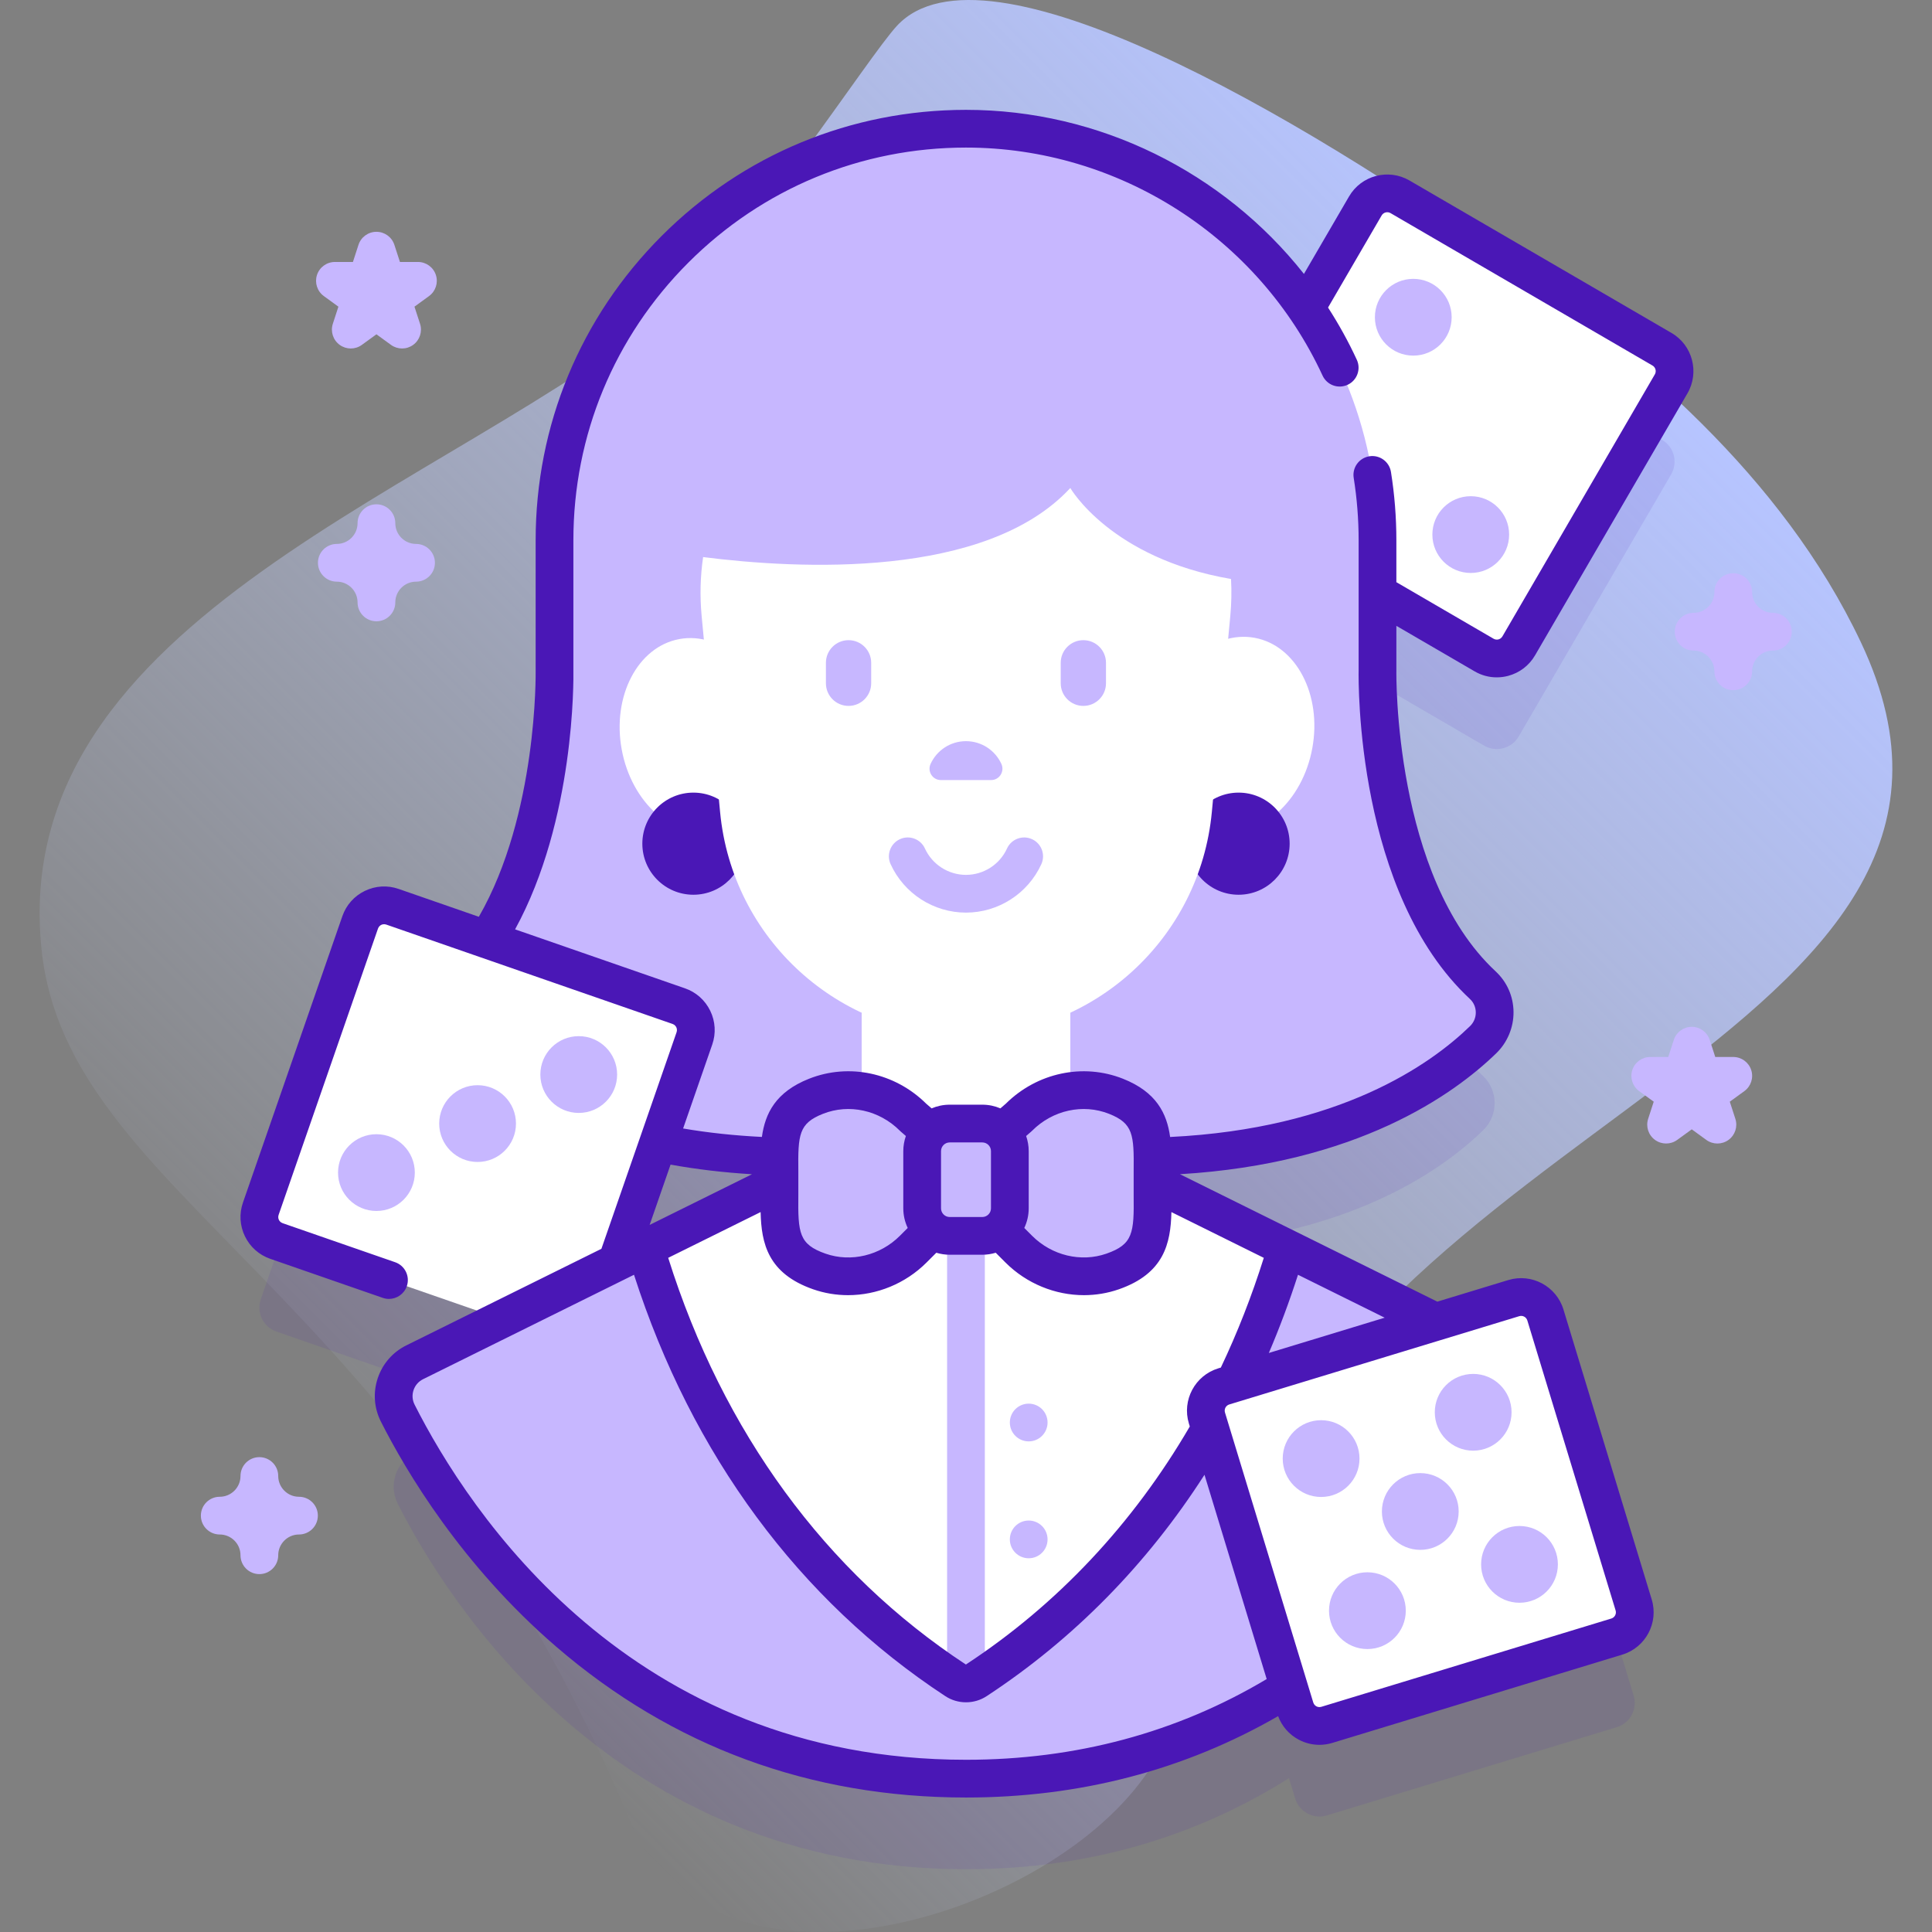 <svg width="120" height="120" viewBox="0 0 120 120" fill="none" xmlns="http://www.w3.org/2000/svg">
<rect x="0" y="0" width="120" height="120" fill="#808080" stroke="none"/>
<path d="M115.588 39.903C110.666 29.496 101.561 22.002 93.487 16.27C80.79 7.256 61.157 -4.277 55.712 1.602C53.88 3.581 46.826 14.698 41.928 18.826C28.179 30.414 0.42 38.232 2.58 58.975C4.19 74.438 25.212 79.676 39.144 113.142C44.09 125.024 63.951 119.642 70.775 110.767C73.682 106.986 74.871 102.171 76.078 97.556C83.364 69.688 127.21 64.475 115.588 39.903Z" fill="url(#paint0_linear_3178_16016)"/>
<path opacity="0.1" d="M92.177 46.31C92.929 46.747 93.893 46.492 94.33 45.74L103.797 29.467C104.234 28.716 103.979 27.752 103.228 27.315L86.955 17.849C86.203 17.412 85.239 17.667 84.802 18.418L81.109 24.766C76.506 18.036 68.769 13.619 59.999 13.619C45.883 13.619 34.44 25.062 34.44 39.178V47.266C34.44 47.266 34.642 57.213 30.249 63.984L24.374 61.944C23.552 61.659 22.656 62.094 22.37 62.916L16.197 80.701C15.912 81.523 16.347 82.42 17.168 82.705L31.163 87.563L25.757 90.24C24.59 90.819 24.116 92.237 24.705 93.399C27.756 99.432 38.158 116.101 59.999 116.101C68.243 116.101 74.856 113.725 80.061 110.445L80.446 111.711C80.7 112.543 81.581 113.013 82.412 112.76L100.422 107.277C101.254 107.023 101.722 106.143 101.469 105.311L95.986 87.301C95.733 86.47 94.854 86.001 94.022 86.254L89.173 87.73L72.276 79.364C72.056 79.254 71.821 79.185 71.58 79.149C71.58 79.139 71.58 79.129 71.58 79.119C71.58 78.524 71.595 77.971 71.588 77.459C83.207 77.172 89.407 72.842 92.123 70.2C93.08 69.269 93.073 67.725 92.096 66.815C85.289 60.48 85.558 47.266 85.558 47.266H85.558V42.459L92.177 46.31ZM38.304 84.028L40.876 76.616C43.085 77.081 45.59 77.387 48.411 77.457C48.404 77.969 48.419 78.523 48.419 79.119V79.149C48.178 79.185 47.943 79.254 47.723 79.364L38.304 84.028Z" fill="#4A17B6"/>
<path d="M103.797 23.842L94.33 40.115C93.893 40.867 92.929 41.122 92.177 40.685L75.904 31.218C75.153 30.78 74.898 29.817 75.335 29.065L84.802 12.793C85.24 12.042 86.203 11.787 86.955 12.224L103.228 21.69C103.979 22.127 104.234 23.09 103.797 23.842Z" fill="white"/>
<path d="M87.781 22.088C89.098 22.088 90.165 21.021 90.165 19.704C90.165 18.387 89.098 17.32 87.781 17.32C86.464 17.32 85.397 18.387 85.397 19.704C85.397 21.021 86.464 22.088 87.781 22.088Z" fill="#C7B7FF"/>
<path d="M91.351 35.588C92.668 35.588 93.735 34.521 93.735 33.204C93.735 31.887 92.668 30.82 91.351 30.82C90.034 30.82 88.967 31.887 88.967 33.204C88.967 34.521 90.034 35.588 91.351 35.588Z" fill="#C7B7FF"/>
<path d="M85.559 41.641H85.558V33.553C85.558 19.437 74.115 7.994 59.999 7.994C45.884 7.994 34.441 19.437 34.441 33.553V41.642C34.441 41.642 34.71 54.855 27.903 61.19C26.926 62.1 26.919 63.645 27.876 64.575C31.384 67.987 40.699 74.216 60 70.913C79.3 74.216 88.615 67.987 92.124 64.575C93.081 63.645 93.073 62.1 92.096 61.19C85.29 54.855 85.559 41.641 85.559 41.641Z" fill="#C7B7FF"/>
<path d="M53.52 58.075H66.481V73.817H53.52V58.075Z" fill="white"/>
<path d="M34.954 83.253L17.168 77.08C16.346 76.795 15.912 75.898 16.197 75.076L22.37 57.291C22.655 56.469 23.552 56.035 24.374 56.32L42.158 62.494C42.98 62.779 43.414 63.676 43.129 64.497L36.957 82.282C36.672 83.104 35.775 83.539 34.954 83.253Z" fill="white"/>
<path d="M35.947 69.126C37.264 69.126 38.331 68.058 38.331 66.742C38.331 65.425 37.264 64.357 35.947 64.357C34.63 64.357 33.562 65.425 33.562 66.742C33.562 68.058 34.63 69.126 35.947 69.126Z" fill="#C7B7FF"/>
<path d="M23.38 75.216C24.697 75.216 25.765 74.149 25.765 72.832C25.765 71.515 24.697 70.448 23.38 70.448C22.064 70.448 20.996 71.515 20.996 72.832C20.996 74.149 22.064 75.216 23.38 75.216Z" fill="#C7B7FF"/>
<path d="M29.664 72.172C30.98 72.172 32.048 71.104 32.048 69.787C32.048 68.471 30.98 67.403 29.664 67.403C28.347 67.403 27.279 68.471 27.279 69.787C27.279 71.104 28.347 72.172 29.664 72.172Z" fill="#C7B7FF"/>
<path d="M95.293 87.774C92.244 93.806 81.84 110.475 59.999 110.475C38.157 110.475 27.756 93.806 24.704 87.774C24.116 86.611 24.589 85.193 25.756 84.614L47.722 73.739C48.045 73.578 48.402 73.496 48.763 73.496H71.235C71.596 73.496 71.952 73.578 72.275 73.739L94.241 84.614C95.408 85.193 95.881 86.611 95.293 87.774Z" fill="#C7B7FF"/>
<path d="M72.277 73.739C71.953 73.578 71.597 73.496 71.236 73.496H48.764C48.403 73.496 48.047 73.578 47.724 73.739L40.092 77.518C41.644 82.773 46.175 95.713 59.349 104.366C59.745 104.626 60.255 104.626 60.651 104.366C73.825 95.713 78.356 82.773 79.909 77.518L72.277 73.739Z" fill="white"/>
<path d="M58.826 104.017C58.998 104.133 59.172 104.249 59.347 104.365C59.743 104.626 60.254 104.626 60.649 104.365C60.824 104.25 60.998 104.133 61.17 104.017V73.496H58.826V104.017H58.826Z" fill="#C7B7FF"/>
<path d="M59.999 72.254L56.722 69.405C55.139 67.822 52.761 67.269 50.68 68.094C48.123 69.107 48.419 70.908 48.419 73.494C48.419 76.15 48.107 78 50.89 78.973C52.926 79.685 55.193 79.112 56.719 77.587L59.999 74.307V72.254Z" fill="#C7B7FF"/>
<path d="M59.998 72.254L63.275 69.405C64.858 67.822 67.236 67.269 69.317 68.094C71.874 69.107 71.578 70.908 71.578 73.494C71.578 76.15 71.889 78 69.107 78.973C67.07 79.685 64.803 79.112 63.278 77.587L59.998 74.307V72.254Z" fill="#C7B7FF"/>
<path d="M61.01 76.763H58.987C58.042 76.763 57.275 75.996 57.275 75.051V71.498C57.275 70.553 58.042 69.787 58.987 69.787H61.01C61.955 69.787 62.722 70.553 62.722 71.498V75.051C62.722 75.996 61.955 76.763 61.01 76.763Z" fill="#C7B7FF"/>
<path d="M63.895 89.527C64.542 89.527 65.066 89.002 65.066 88.355C65.066 87.708 64.542 87.183 63.895 87.183C63.247 87.183 62.723 87.708 62.723 88.355C62.723 89.002 63.247 89.527 63.895 89.527Z" fill="#C7B7FF"/>
<path d="M63.895 96.787C64.542 96.787 65.066 96.262 65.066 95.615C65.066 94.968 64.542 94.443 63.895 94.443C63.247 94.443 62.723 94.968 62.723 95.615C62.723 96.262 63.247 96.787 63.895 96.787Z" fill="#C7B7FF"/>
<path d="M44.395 51.691C46.982 51.218 48.587 48.148 47.981 44.835C47.375 41.522 44.787 39.22 42.201 39.693C39.614 40.166 38.009 43.236 38.615 46.549C39.221 49.862 41.809 52.164 44.395 51.691Z" fill="white"/>
<path d="M81.51 46.47C82.116 43.157 80.511 40.088 77.925 39.615C75.338 39.142 72.75 41.444 72.144 44.757C71.538 48.07 73.144 51.139 75.73 51.612C78.316 52.086 80.904 49.783 81.51 46.47Z" fill="white"/>
<path d="M76.931 55.574C78.682 55.574 80.102 54.154 80.102 52.403C80.102 50.651 78.682 49.231 76.931 49.231C75.18 49.231 73.76 50.651 73.76 52.403C73.76 54.154 75.18 55.574 76.931 55.574Z" fill="#4A17B6"/>
<path d="M43.068 55.574C44.819 55.574 46.239 54.154 46.239 52.403C46.239 50.651 44.819 49.231 43.068 49.231C41.316 49.231 39.897 50.651 39.897 52.403C39.897 54.154 41.316 55.574 43.068 55.574Z" fill="#4A17B6"/>
<path d="M76.416 38.257L75.27 50.435C74.527 58.312 67.913 64.336 59.998 64.336C52.083 64.336 45.469 58.312 44.726 50.435L43.58 38.257C43.463 37.008 43.498 35.784 43.672 34.601C49.58 35.351 61.238 35.974 66.479 30.311C66.479 30.311 68.982 34.678 76.461 35.962C76.503 36.717 76.489 37.481 76.416 38.257Z" fill="white"/>
<path d="M59.998 46.035C59.022 46.035 58.181 46.614 57.8 47.448C57.586 47.917 57.922 48.451 58.438 48.451H61.56C62.075 48.451 62.412 47.917 62.198 47.448C61.816 46.614 60.975 46.035 59.998 46.035Z" fill="#C7B7FF"/>
<path d="M59.998 56.684C57.989 56.684 56.151 55.503 55.317 53.674C55.048 53.086 55.308 52.391 55.897 52.122C56.485 51.853 57.18 52.113 57.449 52.702C57.904 53.697 58.904 54.34 59.998 54.34C61.093 54.34 62.093 53.697 62.547 52.702C62.816 52.113 63.511 51.854 64.1 52.122C64.689 52.391 64.948 53.086 64.68 53.674C63.845 55.503 62.008 56.684 59.998 56.684Z" fill="#C7B7FF"/>
<path d="M52.705 43.845C51.928 43.845 51.299 43.215 51.299 42.439V41.168C51.299 40.392 51.928 39.762 52.705 39.762C53.482 39.762 54.111 40.392 54.111 41.168V42.439C54.111 43.215 53.482 43.845 52.705 43.845Z" fill="#C7B7FF"/>
<path d="M67.289 43.845C66.512 43.845 65.883 43.215 65.883 42.439V41.168C65.883 40.392 66.512 39.762 67.289 39.762C68.066 39.762 68.695 40.392 68.695 41.168V42.439C68.695 43.215 68.066 43.845 67.289 43.845Z" fill="#C7B7FF"/>
<path d="M95.988 81.676L101.471 99.686C101.724 100.518 101.255 101.398 100.424 101.652L82.414 107.135C81.582 107.388 80.701 106.918 80.448 106.086L74.965 88.076C74.712 87.245 75.182 86.365 76.014 86.112L94.024 80.629C94.855 80.376 95.735 80.845 95.988 81.676Z" fill="white"/>
<path d="M86.731 41.641V38.872L91.588 41.697C92.013 41.946 92.486 42.072 92.965 42.072C93.201 42.072 93.438 42.042 93.672 41.98C94.38 41.792 94.974 41.34 95.344 40.705L104.812 24.43C105.571 23.119 105.124 21.436 103.817 20.678L87.543 11.209C86.233 10.45 84.55 10.896 83.791 12.203L80.99 17.014C75.984 10.684 68.265 6.823 60 6.823C52.86 6.823 46.148 9.603 41.099 14.652C36.05 19.7 33.27 26.413 33.27 33.553L33.27 41.664C33.272 41.757 33.397 50.591 29.742 56.943L24.759 55.213C24.066 54.972 23.321 55.016 22.66 55.336C22 55.656 21.504 56.214 21.264 56.907L15.091 74.692C14.85 75.385 14.894 76.13 15.214 76.79C15.534 77.45 16.091 77.946 16.785 78.187L23.775 80.613C23.902 80.657 24.032 80.678 24.159 80.678C24.645 80.678 25.098 80.374 25.267 79.891C25.479 79.279 25.155 78.611 24.544 78.399L17.553 75.973C17.416 75.925 17.35 75.824 17.323 75.768C17.296 75.712 17.257 75.597 17.305 75.46L23.478 57.675C23.526 57.538 23.627 57.472 23.683 57.445C23.739 57.418 23.853 57.38 23.99 57.427L41.775 63.6C41.912 63.648 41.978 63.749 42.006 63.805C42.033 63.861 42.071 63.975 42.024 64.112L37.355 77.565L25.237 83.564C24.39 83.984 23.759 84.71 23.461 85.607C23.163 86.503 23.234 87.46 23.66 88.302C25.199 91.345 28.659 97.206 34.542 102.274C41.76 108.493 50.325 111.647 60 111.647C67.055 111.647 73.568 109.946 79.386 106.592C79.62 107.219 80.066 107.734 80.662 108.051C81.065 108.266 81.506 108.375 81.951 108.375C82.219 108.375 82.49 108.335 82.754 108.255L100.764 102.772C102.213 102.331 103.032 100.794 102.591 99.345L97.109 81.335C96.668 79.886 95.13 79.066 93.682 79.507L89.276 80.848L73.288 72.932C84.282 72.278 90.287 67.995 92.941 65.415C93.63 64.745 94.018 63.81 94.008 62.85C93.997 61.883 93.602 60.989 92.896 60.333C86.558 54.435 86.728 41.792 86.731 41.665C86.73 41.657 86.731 41.649 86.731 41.641ZM41.65 72.336C43.268 72.63 44.961 72.829 46.708 72.934L40.35 76.082L41.65 72.336ZM60 109.303C39.159 109.303 29.106 93.877 25.751 87.244C25.609 86.963 25.586 86.644 25.685 86.346C25.785 86.047 25.995 85.804 26.278 85.664L39.379 79.178C42.975 90.359 49.634 99.387 58.706 105.344C59.098 105.605 59.55 105.733 60 105.733C60.45 105.733 60.903 105.605 61.294 105.344C66.705 101.792 71.257 97.143 74.813 91.601L78.676 104.289C73.102 107.614 66.825 109.303 60 109.303ZM94.364 81.75C94.576 81.684 94.802 81.805 94.866 82.018L100.349 100.028C100.414 100.24 100.294 100.465 100.081 100.53L82.071 106.013C81.932 106.056 81.819 106.012 81.764 105.983C81.71 105.954 81.611 105.884 81.569 105.745L76.086 87.735C76.021 87.523 76.141 87.297 76.354 87.233L94.364 81.75ZM78.81 84.035C79.48 82.466 80.084 80.846 80.621 79.178L86.005 81.844L78.81 84.035ZM78.497 78.127C77.749 80.503 76.858 82.778 75.829 84.942L75.671 84.99C75.671 84.99 75.671 84.99 75.671 84.99C74.222 85.432 73.403 86.969 73.844 88.417L73.9 88.601C70.379 94.64 65.686 99.653 59.993 103.387C51.284 97.667 44.907 88.946 41.503 78.126L47.243 75.284C47.288 77.236 47.701 79.099 50.503 80.079C51.208 80.325 51.941 80.445 52.673 80.445C54.458 80.445 56.233 79.733 57.55 78.416L58.156 77.81C58.42 77.89 58.699 77.934 58.989 77.934H61.012C61.302 77.934 61.581 77.89 61.846 77.81L62.451 78.416C63.769 79.733 65.543 80.445 67.328 80.445C68.059 80.444 68.793 80.325 69.498 80.079C72.3 79.099 72.713 77.236 72.758 75.285L78.497 78.127ZM49.586 72.754C49.56 70.462 49.619 69.775 51.113 69.182C52.737 68.538 54.614 68.951 55.894 70.233C55.914 70.253 55.934 70.272 55.955 70.29L56.265 70.559C56.163 70.854 56.105 71.169 56.105 71.498V75.051C56.105 75.487 56.205 75.9 56.38 76.271L55.892 76.759C54.667 77.984 52.855 78.419 51.276 77.867C49.625 77.289 49.559 76.586 49.586 74.238C49.589 73.998 49.589 72.993 49.586 72.754ZM58.449 75.051V71.498C58.449 71.2 58.691 70.958 58.989 70.958H61.011C61.309 70.958 61.551 71.2 61.551 71.498V75.051C61.551 75.349 61.309 75.591 61.011 75.591H58.989C58.691 75.591 58.449 75.349 58.449 75.051ZM63.735 70.559L64.045 70.29C64.066 70.272 64.086 70.253 64.106 70.233C65.386 68.951 67.263 68.538 68.886 69.182C70.381 69.775 70.44 70.462 70.414 72.754C70.411 72.993 70.411 73.998 70.414 74.238C70.441 76.586 70.375 77.289 68.723 77.866C67.144 78.418 65.333 77.984 64.108 76.759L63.62 76.271C63.795 75.9 63.895 75.487 63.895 75.051V71.498C63.895 71.169 63.837 70.854 63.735 70.559ZM84.081 29.683C84.284 30.957 84.387 32.259 84.387 33.553V41.63C84.373 42.356 84.236 55.476 91.3 62.048C91.531 62.264 91.66 62.558 91.664 62.876C91.668 63.202 91.541 63.507 91.307 63.734C88.853 66.12 83.221 70.106 72.678 70.62C72.478 69.153 71.821 67.825 69.751 67.003C67.27 66.02 64.42 66.626 62.478 68.547L62.137 68.843C61.791 68.696 61.411 68.614 61.012 68.614H58.989C58.59 68.614 58.21 68.696 57.864 68.843L57.523 68.547C55.581 66.626 52.731 66.019 50.25 67.003C48.181 67.824 47.525 69.151 47.323 70.617C45.632 70.533 43.992 70.36 42.429 70.092L44.238 64.881C44.479 64.188 44.435 63.443 44.115 62.783C43.795 62.123 43.237 61.626 42.544 61.386L31.993 57.724C35.721 50.916 35.624 42.17 35.614 41.63V33.553C35.614 27.039 38.151 20.915 42.757 16.309C47.362 11.703 53.486 9.166 60 9.166C69.475 9.166 78.168 14.726 82.147 23.329C82.418 23.917 83.114 24.173 83.702 23.901C84.29 23.629 84.546 22.933 84.274 22.345C83.751 21.214 83.151 20.132 82.487 19.102L85.817 13.381C85.928 13.19 86.175 13.125 86.366 13.235L102.641 22.705C102.831 22.816 102.896 23.062 102.785 23.253L93.319 39.526C93.245 39.652 93.133 39.698 93.073 39.714C93.013 39.73 92.893 39.746 92.767 39.672L86.731 36.16V33.553C86.731 32.136 86.618 30.709 86.395 29.314C86.293 28.674 85.692 28.238 85.053 28.341C84.414 28.443 83.978 29.044 84.081 29.683Z" fill="#4A17B6"/>
<path d="M82.056 92.98C83.373 92.98 84.441 91.912 84.441 90.596C84.441 89.279 83.373 88.211 82.056 88.211C80.739 88.211 79.672 89.279 79.672 90.596C79.672 91.912 80.739 92.98 82.056 92.98Z" fill="#C7B7FF"/>
<path d="M88.216 96.265C89.533 96.265 90.601 95.198 90.601 93.881C90.601 92.564 89.533 91.497 88.216 91.497C86.9 91.497 85.832 92.564 85.832 93.881C85.832 95.198 86.9 96.265 88.216 96.265Z" fill="#C7B7FF"/>
<path d="M91.501 90.104C92.818 90.104 93.886 89.037 93.886 87.72C93.886 86.403 92.818 85.336 91.501 85.336C90.185 85.336 89.117 86.403 89.117 87.72C89.117 89.037 90.185 90.104 91.501 90.104Z" fill="#C7B7FF"/>
<path d="M84.931 102.426C86.248 102.426 87.316 101.359 87.316 100.042C87.316 98.725 86.248 97.657 84.931 97.657C83.614 97.657 82.547 98.725 82.547 100.042C82.547 101.359 83.614 102.426 84.931 102.426Z" fill="#C7B7FF"/>
<path d="M94.378 99.55C95.695 99.55 96.763 98.483 96.763 97.166C96.763 95.849 95.695 94.782 94.378 94.782C93.062 94.782 91.994 95.849 91.994 97.166C91.994 98.483 93.062 99.55 94.378 99.55Z" fill="#C7B7FF"/>
<path d="M16.109 97.771C15.462 97.771 14.938 97.247 14.938 96.599C14.938 95.889 14.359 95.31 13.648 95.31C13.001 95.31 12.477 94.786 12.477 94.138C12.477 93.491 13.001 92.967 13.648 92.967C14.359 92.967 14.938 92.388 14.938 91.677C14.938 91.03 15.462 90.506 16.109 90.506C16.756 90.506 17.281 91.03 17.281 91.677C17.281 92.388 17.86 92.967 18.57 92.967C19.217 92.967 19.742 93.491 19.742 94.138C19.742 94.786 19.217 95.31 18.57 95.31C17.86 95.31 17.281 95.889 17.281 96.599C17.281 97.247 16.756 97.771 16.109 97.771Z" fill="#C7B7FF"/>
<path d="M23.381 38.589C22.734 38.589 22.209 38.064 22.209 37.417C22.209 36.706 21.631 36.128 20.92 36.128C20.273 36.128 19.748 35.603 19.748 34.956C19.748 34.309 20.273 33.784 20.92 33.784C21.631 33.784 22.209 33.206 22.209 32.495C22.209 31.848 22.734 31.323 23.381 31.323C24.028 31.323 24.553 31.848 24.553 32.495C24.553 33.206 25.131 33.784 25.842 33.784C26.489 33.784 27.014 34.309 27.014 34.956C27.014 35.603 26.489 36.128 25.842 36.128C25.131 36.128 24.553 36.706 24.553 37.417C24.553 38.064 24.028 38.589 23.381 38.589Z" fill="#C7B7FF"/>
<path d="M107.656 42.869C107.009 42.869 106.484 42.345 106.484 41.697C106.484 40.987 105.906 40.408 105.195 40.408C104.548 40.408 104.023 39.884 104.023 39.237C104.023 38.589 104.548 38.065 105.195 38.065C105.906 38.065 106.484 37.486 106.484 36.776C106.484 36.128 107.009 35.604 107.656 35.604C108.303 35.604 108.828 36.128 108.828 36.776C108.828 37.486 109.406 38.065 110.117 38.065C110.764 38.065 111.289 38.589 111.289 39.237C111.289 39.884 110.764 40.408 110.117 40.408C109.406 40.408 108.828 40.987 108.828 41.697C108.828 42.345 108.303 42.869 107.656 42.869Z" fill="#C7B7FF"/>
<path d="M106.671 71.026C106.43 71.026 106.188 70.951 105.982 70.802L105.078 70.145L104.174 70.802C103.763 71.1 103.207 71.1 102.796 70.802C102.385 70.504 102.213 69.975 102.37 69.492L102.716 68.428L101.811 67.771C101.401 67.473 101.229 66.944 101.386 66.461C101.542 65.978 101.992 65.651 102.5 65.651H103.618L103.964 64.588C104.121 64.105 104.571 63.778 105.078 63.778C105.586 63.778 106.036 64.105 106.193 64.588L106.538 65.651H107.656C108.164 65.651 108.614 65.978 108.771 66.461C108.928 66.944 108.756 67.472 108.345 67.771L107.441 68.428L107.786 69.492C107.943 69.975 107.771 70.504 107.361 70.802C107.155 70.951 106.913 71.026 106.671 71.026Z" fill="#C7B7FF"/>
<path d="M24.974 21.645C24.733 21.645 24.491 21.57 24.285 21.421L23.381 20.764L22.476 21.421C22.066 21.72 21.51 21.72 21.099 21.421C20.688 21.123 20.516 20.594 20.673 20.111L21.019 19.048L20.114 18.39C19.703 18.092 19.532 17.563 19.688 17.08C19.845 16.597 20.295 16.271 20.803 16.271H21.921L22.266 15.207C22.423 14.724 22.873 14.398 23.381 14.398C23.889 14.398 24.338 14.724 24.495 15.207L24.841 16.271H25.959C26.467 16.271 26.917 16.598 27.073 17.08C27.23 17.563 27.058 18.092 26.648 18.39L25.743 19.048L26.089 20.111C26.245 20.594 26.074 21.123 25.663 21.421C25.458 21.57 25.216 21.645 24.974 21.645Z" fill="#C7B7FF"/>
<defs>
<linearGradient id="paint0_linear_3178_16016" x1="20.507" y1="95.685" x2="97.789" y2="18.403" gradientUnits="userSpaceOnUse">
<stop stop-color="#D1DDFF" stop-opacity="0"/>
<stop offset="1" stop-color="#B6C4FF"/>
</linearGradient>
</defs>
</svg>
